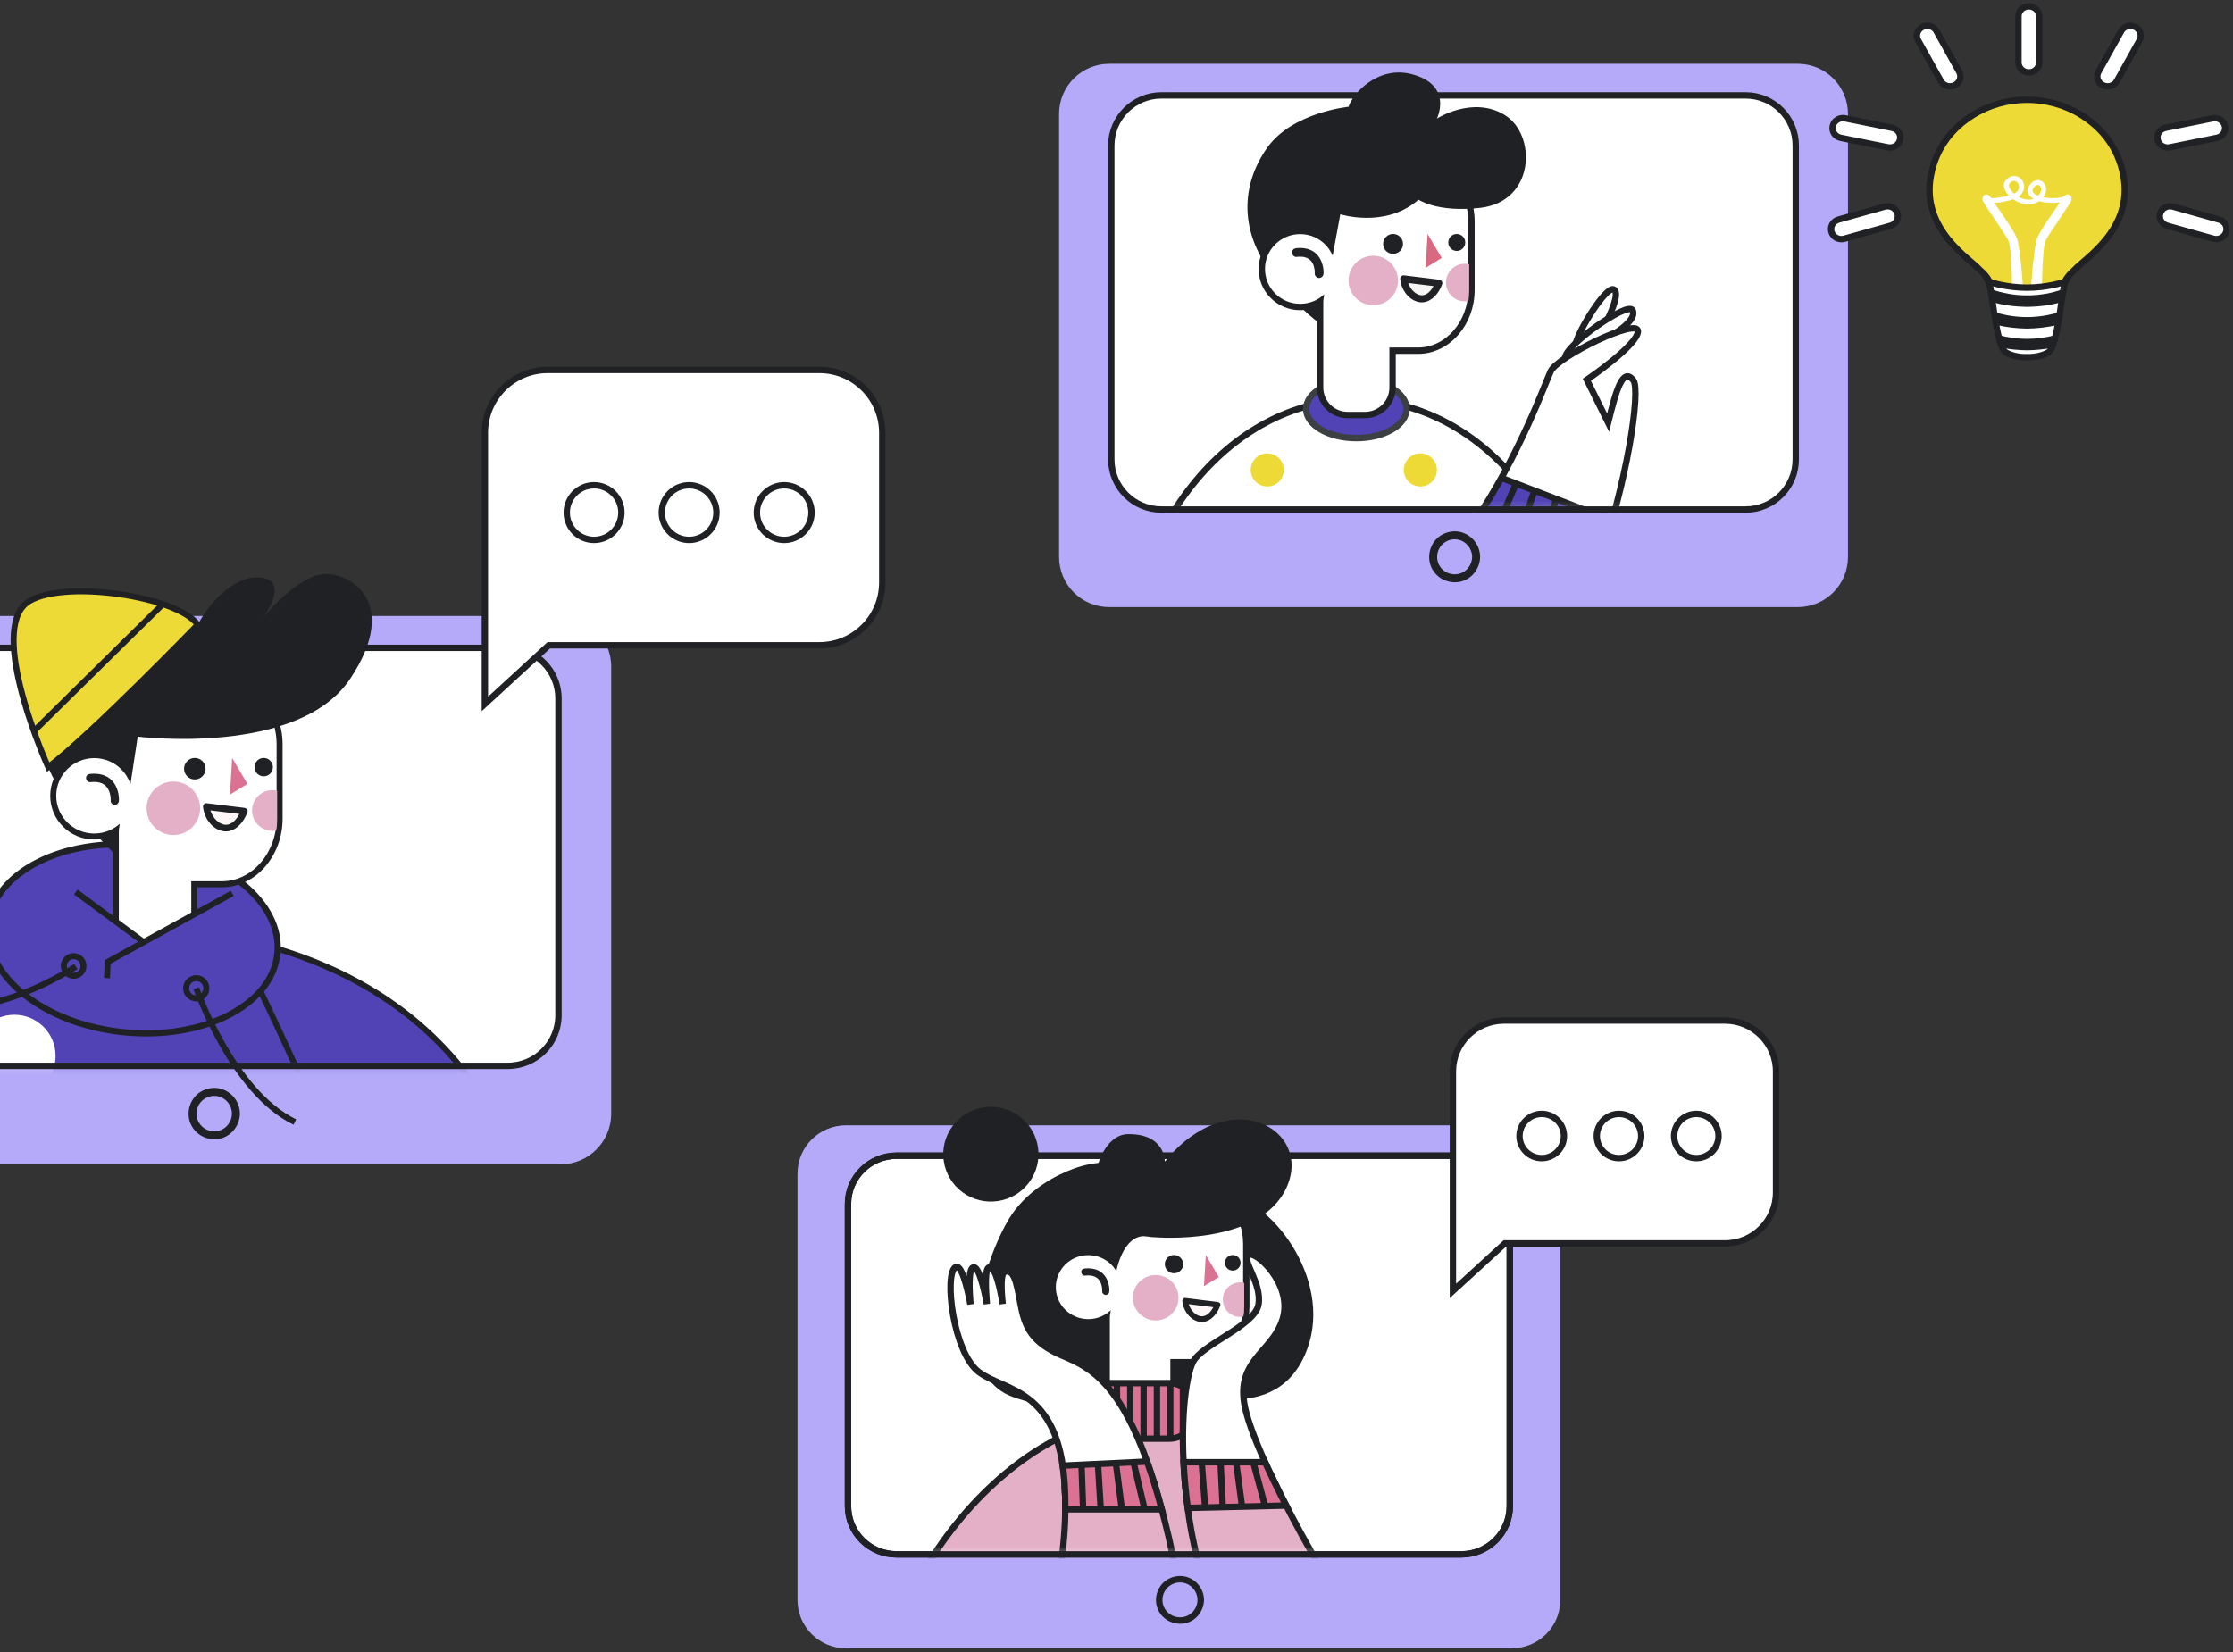 <svg width="350" height="259" viewBox="0 0 350 259" fill="none" xmlns="http://www.w3.org/2000/svg">
<rect x="0" y="0" width="350" height="259" fill="#333333" stroke="none"/>
<path d="M236.959 258.418H132.601C128.403 258.418 125 255.031 125 250.852V183.991C125 179.812 128.403 176.425 132.601 176.425H236.96C241.157 176.425 244.56 179.812 244.56 183.991V250.852C244.56 255.031 241.157 258.418 236.959 258.418Z" fill="#B4AAF9"/>
<path d="M187.701 250.832C187.686 251.965 186.986 253.016 185.902 253.404C184.797 253.801 183.546 253.46 182.804 252.551C182.085 251.669 182.007 250.395 182.589 249.426C183.168 248.461 184.326 247.928 185.44 248.134C186.747 248.377 187.683 249.517 187.701 250.832C187.71 251.483 188.726 251.485 188.718 250.832C188.696 249.264 187.728 247.873 186.254 247.314C184.792 246.761 183.048 247.227 182.059 248.431C181.059 249.647 180.895 251.39 181.711 252.749C182.525 254.106 184.114 254.791 185.666 254.513C187.434 254.197 188.693 252.591 188.718 250.832C188.726 250.181 187.71 250.181 187.701 250.832Z" fill="#202124"/>
<path d="M229.045 243.695H140.514C136.317 243.695 132.914 240.307 132.914 236.129V188.761C132.914 184.582 136.317 181.194 140.514 181.194H229.045C233.243 181.194 236.646 184.582 236.646 188.761V236.129C236.646 240.307 233.243 243.695 229.045 243.695Z" fill="white" stroke="#202124" stroke-miterlimit="10"/>
<path d="M182.572 216.924C182.572 216.924 198.165 224.359 204.011 213.476C209.856 202.592 200.535 189.23 192.964 187.291C185.392 185.352 179.427 206.687 182.572 216.924Z" fill="#202124"/>
<path d="M175.845 217.786C175.845 217.786 169.047 222.851 158.655 218.971C148.264 215.092 154.65 196.127 158.655 190.309C162.66 184.49 171.651 180.934 175.653 182.766C179.654 184.598 182.955 205.898 175.845 217.786Z" fill="#202124"/>
<path d="M161.31 185.37C163.759 182.07 163.057 177.419 159.743 174.982C156.428 172.544 151.756 173.243 149.308 176.542C146.859 179.842 147.561 184.493 150.875 186.93C154.19 189.368 158.862 188.669 161.31 185.37Z" fill="#202124"/>
<path d="M199.068 202.126C199.068 202.126 196.562 196.427 194.448 196.78C192.336 197.135 192.929 200.833 193.221 202.844C193.512 204.856 194.492 207.405 192.27 209.758C190.048 212.112 201.016 208.592 199.068 202.126Z" fill="white" stroke="#202124" stroke-miterlimit="10"/>
<path d="M187.63 186.229H181.247C177.003 186.229 173.531 190.164 173.531 194.973V204.823C173.531 205.101 173.545 205.374 173.568 205.645C173.499 205.936 173.459 206.237 173.459 206.548V212.544V212.878V218.874C173.459 221.05 175.247 222.83 177.433 222.83H179.965C182.151 222.83 183.939 221.05 183.939 218.874V213.568H187.63C191.874 213.568 195.346 209.633 195.346 204.823V194.973C195.345 190.164 191.873 186.229 187.63 186.229Z" fill="white" stroke="#202124" stroke-miterlimit="10"/>
<path d="M177.571 203.46C177.571 205.426 179.172 207.02 181.147 207.02C183.122 207.02 184.723 205.426 184.723 203.46C184.723 201.493 183.122 199.899 181.147 199.899C179.172 199.899 177.571 201.493 177.571 203.46Z" fill="#E4B0C8"/>
<path d="M194.386 201.047C194.604 201.047 194.815 201.075 195.017 201.123V204.816C195.017 205.368 194.997 205.901 194.884 206.421C194.734 206.446 194.542 206.467 194.386 206.467C192.882 206.467 191.663 205.254 191.663 203.757C191.664 202.26 192.883 201.047 194.386 201.047Z" fill="#E4B0C8"/>
<path d="M182.572 198.192C182.572 198.983 183.216 199.625 184.011 199.625C184.805 199.625 185.449 198.983 185.449 198.192C185.449 197.401 184.805 196.76 184.011 196.76C183.216 196.76 182.572 197.401 182.572 198.192Z" fill="#202124"/>
<path d="M191.992 197.982C191.992 198.657 192.541 199.204 193.22 199.204C193.898 199.204 194.447 198.657 194.447 197.982C194.447 197.307 193.898 196.76 193.22 196.76C192.542 196.76 191.992 197.307 191.992 197.982Z" fill="#202124"/>
<path d="M190.833 204.566C190.833 204.566 190.11 206.663 188.581 206.807C187.053 206.952 185.855 205.265 185.772 203.949L190.833 204.566Z" fill="#FFF7F7"/>
<path d="M190.395 204.446C190.376 204.499 190.355 204.55 190.334 204.602C190.388 204.468 190.31 204.656 190.289 204.699C190.251 204.781 190.211 204.863 190.167 204.943C189.962 205.329 189.743 205.648 189.424 205.937C189.091 206.239 188.656 206.424 188.184 206.353C187.67 206.276 187.236 205.944 186.911 205.557C186.539 205.114 186.268 204.524 186.225 203.95C186.074 204.1 185.923 204.251 185.771 204.401C187.249 204.581 188.726 204.762 190.203 204.941C190.413 204.966 190.623 204.992 190.833 205.018C191.077 205.048 191.286 204.789 191.286 204.567C191.286 204.298 191.077 204.145 190.833 204.115C189.355 203.934 187.878 203.755 186.401 203.574C186.191 203.548 185.981 203.523 185.771 203.497C185.54 203.469 185.301 203.727 185.318 203.949C185.42 205.311 186.337 206.739 187.686 207.16C189.009 207.573 190.147 206.733 190.806 205.654C190.991 205.35 191.154 205.021 191.27 204.686C191.462 204.136 190.585 203.899 190.395 204.446Z" fill="#202124"/>
<path d="M189.002 196.76L188.708 201.637L191.047 200.218L189.002 196.76Z" fill="#DB7294"/>
<path d="M171.675 184.923C171.677 184.92 171.679 184.919 171.681 184.916C171.932 181.252 174.034 177.859 176.732 177.81C182.686 177.702 182.572 182.12 182.572 182.12C192.741 169.62 205.851 177.056 201.629 186.229C197.407 195.403 181.092 193.974 181.092 193.974C180.256 193.994 179.477 193.706 178.773 193.847C176.838 194.235 175.49 196.605 174.906 199.625C173.459 207.119 167.81 190.744 171.675 184.923Z" fill="#202124"/>
<path d="M170.571 196.12C171.524 196.12 172.422 196.354 173.214 196.762V198.318C172.476 197.771 171.563 197.444 170.571 197.444C168.136 197.444 166.154 199.398 166.154 201.799C166.154 204.202 168.136 206.156 170.571 206.156C171.563 206.156 172.477 205.828 173.214 205.282V206.838C172.422 207.246 171.524 207.48 170.571 207.48C167.402 207.48 164.825 204.932 164.825 201.8C164.826 198.668 167.403 196.12 170.571 196.12Z" fill="#202124"/>
<path d="M165.49 201.798C165.49 204.569 167.765 206.816 170.572 206.816C173.378 206.816 175.653 204.57 175.653 201.798C175.653 199.027 173.378 196.78 170.572 196.78C167.765 196.781 165.49 199.027 165.49 201.798Z" fill="white"/>
<path d="M173.88 202.461C173.908 202.027 173.836 201.566 173.718 201.151C173.478 200.31 172.937 199.543 172.123 199.171C171.467 198.87 170.742 198.801 170.028 198.875C169.738 198.905 169.454 199.11 169.469 199.432C169.481 199.708 169.717 200.021 170.028 199.989C170.332 199.957 170.637 199.948 170.941 199.979C170.954 199.98 171.028 199.996 171.034 199.989C171.012 200.012 170.906 199.97 171.03 199.991C171.088 200 171.146 200.012 171.202 200.025C171.32 200.053 171.434 200.09 171.548 200.13C171.691 200.18 171.45 200.078 171.585 200.145C171.629 200.167 171.673 200.188 171.717 200.212C171.759 200.236 171.801 200.26 171.842 200.285C171.862 200.298 171.962 200.384 171.981 200.38C171.949 200.386 171.87 200.29 171.943 200.352C171.96 200.366 171.978 200.38 171.995 200.395C172.029 200.425 172.062 200.454 172.094 200.485C172.158 200.548 172.214 200.646 172.286 200.697C172.192 200.63 172.219 200.606 172.26 200.664C172.269 200.678 172.279 200.692 172.289 200.705C172.312 200.739 172.336 200.774 172.358 200.809C172.406 200.884 172.449 200.963 172.489 201.043C172.508 201.082 172.524 201.123 172.544 201.162C172.576 201.223 172.486 201.017 172.52 201.104C172.527 201.122 172.534 201.14 172.542 201.159C172.573 201.24 172.601 201.322 172.626 201.406C172.668 201.546 172.701 201.688 172.726 201.831C172.731 201.863 172.735 201.894 172.741 201.925C172.76 202.048 172.723 201.765 172.735 201.885C172.742 201.945 172.748 202.004 172.753 202.064C172.763 202.196 172.77 202.33 172.761 202.462C172.743 202.753 173.032 203.032 173.321 203.019C173.639 203.004 173.86 202.774 173.88 202.461Z" fill="#202124"/>
<mask id="mask0_2766_1472" style="mask-type:luminance" maskUnits="userSpaceOnUse" x="132" y="181" width="105" height="63">
<path d="M229.045 243.695H140.514C136.317 243.695 132.914 240.307 132.914 236.129V188.761C132.914 184.582 136.317 181.194 140.514 181.194H229.045C233.243 181.194 236.646 184.582 236.646 188.761V236.129C236.646 240.307 233.243 243.695 229.045 243.695Z" fill="white"/>
</mask>
<g mask="url(#mask0_2766_1472)">
<path d="M136.815 269.613C140.731 239.112 167.409 216.739 185.412 223.228C199.736 228.392 206.019 256.982 208.124 269.613H136.815Z" fill="#E4B0C8" stroke="#202124" stroke-miterlimit="10"/>
<path d="M173.379 225.551H183.303C185.437 225.551 187.168 223.829 187.168 221.704V220.688C187.168 218.564 185.437 216.842 183.303 216.842H173.379C171.245 216.842 169.515 218.564 169.515 220.688V221.704C169.515 223.829 171.245 225.551 173.379 225.551Z" fill="#DB7294" stroke="#202124" stroke-miterlimit="10"/>
<path d="M185.412 217.282V225.113" stroke="#202124" stroke-miterlimit="10"/>
<path d="M183.428 216.843V225.551" stroke="#202124" stroke-miterlimit="10"/>
<path d="M181.339 216.843V225.551" stroke="#202124" stroke-miterlimit="10"/>
<path d="M179.25 216.843V225.551" stroke="#202124" stroke-miterlimit="10"/>
<path d="M177.161 216.843V225.551" stroke="#202124" stroke-miterlimit="10"/>
<path d="M175.072 216.843V225.551" stroke="#202124" stroke-miterlimit="10"/>
<path d="M172.983 216.843V225.551" stroke="#202124" stroke-miterlimit="10"/>
<path d="M170.894 217.529V224.868" stroke="#202124" stroke-miterlimit="10"/>
<path d="M149.75 198.673C150.682 198.053 151.633 201.923 152.108 204.488C151.936 202.37 151.752 198.941 152.553 198.694C153.405 198.432 154.267 202.155 154.679 204.439C154.507 202.322 154.301 198.758 155.058 198.695C156.029 198.615 156.751 201.894 157.165 204.44C156.923 202.215 156.793 199.505 157.564 199.352C158.883 199.09 159.278 200.665 159.938 204.341C160.597 208.017 161.652 210.511 166.663 212.611C171.048 214.449 176.241 217.091 181.092 233.113L166.93 233.781C166.913 233.374 166.894 232.969 166.867 232.566C165.883 217.6 157.432 218.125 153.426 215.106C149.419 212.085 147.937 199.876 149.75 198.673Z" fill="white" stroke="#202124" stroke-miterlimit="10"/>
<path d="M156.968 269.613C163.313 261.454 167.567 246.656 166.911 233.405L180.913 232.539C181.667 234.974 182.414 237.716 183.148 240.835C186.275 254.124 184.24 263.805 181.968 269.613H156.968Z" fill="#E4B0C8" stroke="#202124" stroke-miterlimit="10"/>
<path d="M182.093 236.635H166.977C166.989 235.266 166.954 233.907 166.867 232.565C166.801 231.568 166.7 230.644 166.572 229.779L179.785 229.145C180.562 231.32 181.333 233.794 182.093 236.635Z" fill="#DB7294" stroke="#202124" stroke-miterlimit="10"/>
<path d="M177.669 229.246L179.406 236.635" stroke="#202124" stroke-miterlimit="10"/>
<path d="M174.906 229.379L175.845 236.635" stroke="#202124" stroke-miterlimit="10"/>
<path d="M172.086 229.379L172.531 236.635" stroke="#202124" stroke-miterlimit="10"/>
<path d="M169.515 229.638L169.763 236.438" stroke="#202124" stroke-miterlimit="10"/>
<path d="M197.253 204.53C197.827 201.192 194.579 197.607 195.662 196.76C196.744 195.912 202.74 201.341 201.042 206.816C199.342 212.291 193.162 213.261 195.332 221.45C196.103 224.358 197.78 228.324 199.872 232.614L185.778 232.975C184.858 223.143 185.833 215.933 186.966 213.569C188.3 210.782 196.678 207.867 197.253 204.53Z" fill="white" stroke="#202124" stroke-miterlimit="10"/>
<path d="M195.419 269.613C192.721 261.973 187.846 247.446 186.46 238.476C186.133 236.361 185.895 234.336 185.727 232.413L199.181 231.18C203.025 239.296 208.623 248.931 212.478 254.854C215.43 259.39 216.984 264.915 217.138 269.613H195.419Z" fill="#E4B0C8" stroke="#202124" stroke-miterlimit="10"/>
<path d="M186.166 236.412C185.83 233.87 185.62 231.471 185.509 229.245H198.286C199.26 231.401 200.385 233.701 201.594 236.042L186.166 236.412Z" fill="#DB7294" stroke="#202124" stroke-miterlimit="10"/>
<path d="M196.473 229.378L198.367 236.412" stroke="#202124" stroke-miterlimit="10"/>
<path d="M193.767 229.378L194.681 236.208" stroke="#202124" stroke-miterlimit="10"/>
<path d="M191.306 229.245L191.656 236.28" stroke="#202124" stroke-miterlimit="10"/>
<path d="M188.354 229.245L188.894 236.347" stroke="#202124" stroke-miterlimit="10"/>
</g>
<path d="M229.045 243.695H140.514C136.317 243.695 132.914 240.307 132.914 236.129V188.761C132.914 184.582 136.317 181.194 140.514 181.194H229.045C233.243 181.194 236.646 184.582 236.646 188.761V236.129C236.646 240.307 233.243 243.695 229.045 243.695Z" stroke="#202124" stroke-miterlimit="10"/>
<path d="M270.368 160H235.741C231.317 160 227.73 163.571 227.73 167.974V182.047V186.969V202.387L235.875 194.943H270.368C274.793 194.943 278.379 191.373 278.379 186.969V167.974C278.379 163.57 274.793 160 270.368 160Z" fill="white" stroke="#202124" stroke-miterlimit="10"/>
<path d="M245.131 178.105C245.131 180.02 243.571 181.572 241.648 181.572C239.725 181.572 238.165 180.019 238.165 178.105C238.165 176.19 239.725 174.638 241.648 174.638C243.572 174.637 245.131 176.189 245.131 178.105Z" fill="white" stroke="#202124" stroke-miterlimit="10"/>
<path d="M253.763 181.572C255.687 181.572 257.246 180.019 257.246 178.105C257.246 176.19 255.687 174.638 253.763 174.638C251.84 174.638 250.281 176.19 250.281 178.105C250.281 180.019 251.84 181.572 253.763 181.572Z" fill="white" stroke="#202124" stroke-miterlimit="10"/>
<path d="M269.363 178.105C269.363 180.02 267.803 181.572 265.88 181.572C263.957 181.572 262.397 180.019 262.397 178.105C262.397 176.19 263.957 174.638 265.88 174.638C267.803 174.638 269.363 176.189 269.363 178.105Z" fill="white" stroke="#202124" stroke-miterlimit="10"/>
<path d="M281.79 95.183H173.86C169.519 95.183 166 91.664 166 87.323V17.86C166 13.519 169.519 10 173.86 10H281.79C286.131 10 289.65 13.519 289.65 17.86V87.323C289.65 91.664 286.131 95.183 281.79 95.183Z" fill="#B4AAF9"/>
<path d="M230.746 87.302C230.73 88.432 230.037 89.489 228.958 89.878C227.849 90.278 226.592 89.939 225.85 89.017C225.138 88.133 225.063 86.86 225.643 85.89C226.219 84.926 227.37 84.391 228.479 84.595C229.791 84.836 230.728 85.979 230.746 87.302C230.757 88.106 232.007 88.108 231.996 87.302C231.973 85.626 230.942 84.147 229.374 83.552C227.831 82.966 225.984 83.463 224.938 84.738C223.875 86.034 223.695 87.893 224.563 89.345C225.43 90.795 227.117 91.52 228.766 91.223C230.637 90.886 231.97 89.171 231.995 87.303C232.007 86.498 230.757 86.498 230.746 87.302Z" fill="#202124"/>
<path d="M273.605 79.886H182.045C177.704 79.886 174.185 76.367 174.185 72.026V22.814C174.185 18.473 177.704 14.954 182.045 14.954H273.605C277.946 14.954 281.465 18.473 281.465 22.814V72.026C281.465 76.366 277.946 79.886 273.605 79.886Z" fill="white"/>
<mask id="mask1_2766_1472" style="mask-type:luminance" maskUnits="userSpaceOnUse" x="174" y="14" width="108" height="66">
<path d="M273.605 79.886H182.045C177.704 79.886 174.185 76.367 174.185 72.026V22.814C174.185 18.473 177.704 14.954 182.045 14.954H273.605C277.946 14.954 281.465 18.473 281.465 22.814V72.026C281.465 76.366 277.946 79.886 273.605 79.886Z" fill="white"/>
</mask>
<g mask="url(#mask1_2766_1472)">
<path d="M212.595 62.656C192.503 62.656 176.215 83.145 176.215 108.419H248.975C248.975 83.145 232.688 62.656 212.595 62.656Z" fill="white" stroke="#202124" stroke-miterlimit="10"/>
<path d="M201.228 73.677C201.228 75.111 200.065 76.274 198.631 76.274C197.197 76.274 196.034 75.111 196.034 73.677C196.034 72.243 197.197 71.08 198.631 71.08C200.065 71.08 201.228 72.242 201.228 73.677Z" fill="#EEDA36"/>
<path d="M225.221 73.677C225.221 75.111 224.058 76.274 222.624 76.274C221.19 76.274 220.027 75.111 220.027 73.677C220.027 72.243 221.19 71.08 222.624 71.08C224.058 71.08 225.221 72.242 225.221 73.677Z" fill="#EEDA36"/>
<path d="M235.273 82.623C236.508 82.623 237.51 81.622 237.51 80.386C237.51 79.151 236.508 78.149 235.273 78.149C234.037 78.149 233.036 79.151 233.036 80.386C233.036 81.622 234.037 82.623 235.273 82.623Z" fill="#EEDA36"/>
<path d="M251.787 84.66L252.512 82.22C252.512 82.22 252.587 81.568 251.651 81.208C250.715 80.848 236.397 75.338 236.397 75.338C236.397 75.338 235.173 74.619 234.838 75.499C234.502 76.379 232.127 80.269 232.127 80.269C232.127 80.269 231.447 81.257 232.276 81.714C233.105 82.171 246.074 87.058 246.074 87.058L249.387 88.431C249.387 88.431 250.432 88.806 250.603 88.305C250.773 87.804 251.787 84.66 251.787 84.66Z" fill="#5142B5"/>
<path d="M255.783 67.525C255.783 67.525 257.071 60.867 256.009 59.618C254.947 58.37 253.941 59.709 253.414 61.392C252.888 63.077 252.058 66.258 252.058 66.258L248.722 59.544C248.722 59.544 256.147 54.133 256.423 53.145C256.699 52.157 256.767 51.495 256.252 51.489C255.737 51.483 254.154 51.907 254.154 51.907C254.154 51.907 256.66 49.489 255.882 48.63C255.104 47.77 252.389 49.743 252.389 49.743C252.389 49.743 253.364 46.072 252.915 45.367C252.466 44.661 249.429 48.84 248.59 50.398C247.75 51.956 246.246 54.538 246.246 54.538C246.246 54.538 245.246 55.319 245.289 55.736C245.332 56.156 244.065 57.084 243.87 57.258C243.676 57.432 242.163 60.594 240.73 63.819C239.297 67.044 237.181 71.425 237.181 71.425L236.143 73.418C236.143 73.418 235.035 75.04 237.34 75.7C239.645 76.359 248.762 80.096 248.762 80.096L251.652 81.207C251.652 81.207 252.52 82.422 253.227 79.627C253.932 76.832 255.783 67.525 255.783 67.525Z" fill="white"/>
<path d="M250.076 89.81C255.094 75.796 257.197 61.134 256.008 59.619C254.356 57.513 253.333 61.107 252.057 66.258L248.721 59.544C248.721 59.544 256.728 54.095 256.728 51.924C256.728 49.753 244.169 55.895 243.069 58.179C242.361 59.65 238.102 71.652 230.915 82.084" stroke="#202124" stroke-miterlimit="10"/>
<path d="M253.348 52.103C253.348 52.103 256.654 50.053 255.881 48.629C255.108 47.206 245.083 54.285 245.331 56.154" stroke="#202124" stroke-miterlimit="10"/>
<path d="M252.036 49.956C252.036 49.956 254.093 45.871 252.914 45.367C251.735 44.862 247.521 51.658 247.03 53.737" stroke="#202124" stroke-miterlimit="10"/>
<path d="M252.686 81.607L235.323 74.925" stroke="#202124" stroke-miterlimit="10"/>
<path d="M247.11 79.461L244.424 86.374" stroke="#202124" stroke-miterlimit="10"/>
<path d="M243.99 78.132L241.375 84.954" stroke="#202124" stroke-miterlimit="10"/>
<path d="M240.538 76.857L238.162 83.666" stroke="#202124" stroke-miterlimit="10"/>
<path d="M237.631 75.797L234.789 82.345" stroke="#202124" stroke-miterlimit="10"/>
</g>
<path d="M198.275 42.166C198.275 45.184 200.741 47.63 203.784 47.63C206.827 47.63 209.292 45.184 209.292 42.166C209.292 39.148 206.826 36.702 203.784 36.702C200.742 36.702 198.275 39.149 198.275 42.166Z" stroke="#202124" stroke-width="2" stroke-miterlimit="10"/>
<path d="M220.466 64.106C220.466 66.639 216.942 68.692 212.596 68.692C208.249 68.692 204.726 66.639 204.726 64.106C204.726 61.574 208.25 59.52 212.596 59.52C216.942 59.52 220.466 61.574 220.466 64.106Z" fill="#5142B5" stroke="#3C4043" stroke-miterlimit="10"/>
<path d="M222.274 25.212H215.355C210.755 25.212 206.991 29.497 206.991 34.734V45.459C206.991 45.761 207.007 46.06 207.031 46.355C206.956 46.671 206.913 46.999 206.913 47.337V53.866V54.23V60.759C206.913 63.128 208.851 65.067 211.221 65.067H213.966C216.335 65.067 218.274 63.129 218.274 60.759V54.981H222.275C226.875 54.981 230.639 50.696 230.639 45.459V34.734C230.637 29.498 226.873 25.212 222.274 25.212Z" fill="white" stroke="#202124" stroke-miterlimit="10"/>
<path d="M216.791 38.239C216.791 39.1 217.489 39.799 218.351 39.799C219.212 39.799 219.911 39.101 219.911 38.239C219.911 37.378 219.213 36.679 218.351 36.679C217.489 36.679 216.791 37.378 216.791 38.239Z" fill="#202124"/>
<path d="M227.002 38.011C227.002 38.746 227.598 39.342 228.333 39.342C229.068 39.342 229.664 38.746 229.664 38.011C229.664 37.276 229.068 36.68 228.333 36.68C227.598 36.679 227.002 37.275 227.002 38.011Z" fill="#202124"/>
<path d="M225.513 44.392C225.513 44.392 224.729 46.676 223.072 46.833C221.415 46.99 220.116 45.154 220.027 43.721L225.513 44.392Z" fill="#F7F6F6"/>
<path d="M224.975 44.244C224.955 44.301 224.931 44.357 224.909 44.414C224.975 44.241 224.894 44.446 224.867 44.504C224.825 44.593 224.781 44.682 224.735 44.769C224.499 45.213 224.293 45.516 223.94 45.838C223.598 46.15 223.157 46.349 222.643 46.271C222.136 46.194 221.657 45.839 221.31 45.423C221.112 45.185 220.941 44.896 220.819 44.619C220.693 44.331 220.605 43.976 220.586 43.72C220.4 43.906 220.214 44.092 220.028 44.278C221.629 44.474 223.231 44.67 224.832 44.866C225.059 44.894 225.287 44.922 225.514 44.95C225.814 44.987 226.072 44.667 226.072 44.392C226.072 44.06 225.814 43.871 225.514 43.834C223.913 43.638 222.311 43.442 220.71 43.246C220.483 43.218 220.255 43.19 220.028 43.162C219.743 43.127 219.449 43.446 219.47 43.72C219.583 45.233 220.593 46.813 222.086 47.281C223.548 47.739 224.813 46.81 225.542 45.61C225.746 45.275 225.924 44.911 226.052 44.54C226.151 44.255 225.939 43.929 225.662 43.853C225.354 43.769 225.074 43.957 224.975 44.244Z" fill="#202124"/>
<path d="M215.247 47.851C217.388 47.851 219.124 46.115 219.124 43.974C219.124 41.833 217.388 40.097 215.247 40.097C213.106 40.097 211.37 41.833 211.37 43.974C211.37 46.115 213.106 47.851 215.247 47.851Z" fill="#E4B0C8"/>
<path d="M229.597 41.347C229.833 41.347 230.061 41.378 230.281 41.43V45.451C230.281 46.052 230.259 46.633 230.137 47.199C229.975 47.226 229.767 47.249 229.597 47.249C227.968 47.249 226.646 45.928 226.646 44.298C226.647 42.668 227.968 41.347 229.597 41.347Z" fill="#E4B0C8"/>
<path d="M223.761 36.679L223.441 41.99L225.977 40.445L223.761 36.679Z" fill="#D96980"/>
<path d="M208.88 40.098L210.08 33.59C210.08 33.59 216.816 35.744 221.967 31.617C227.117 27.49 218.662 25.832 220.026 28.902C221.39 31.973 226.113 33.238 231.958 32.594C240.656 31.635 240.874 21.127 235.875 18.042C230.876 14.957 225.221 18.585 225.221 18.585C225.221 18.585 227.825 13.372 221.316 11.635C215.965 10.207 211.959 14.736 211.371 16.739C211.371 16.739 202.554 17.608 198.632 23.146C194.71 28.684 194.404 35.31 198.276 41.347C202.148 47.385 206.767 50.638 206.767 50.638C206.767 50.638 207.522 42.823 208.88 40.098Z" fill="#202124"/>
<path d="M198.275 42.166C198.275 45.184 200.741 47.63 203.784 47.63C206.827 47.63 209.292 45.184 209.292 42.166C209.292 39.148 206.826 36.702 203.784 36.702C200.742 36.702 198.275 39.149 198.275 42.166Z" fill="white"/>
<path d="M207.451 42.888C207.481 42.409 207.402 41.898 207.272 41.439C207.007 40.504 206.406 39.649 205.506 39.235C204.781 38.901 203.984 38.82 203.195 38.902C202.838 38.939 202.489 39.192 202.507 39.59C202.522 39.931 202.812 40.318 203.195 40.278C203.524 40.244 203.855 40.233 204.184 40.266C204.218 40.269 204.252 40.276 204.286 40.277C204.079 40.267 204.207 40.267 204.26 40.276C204.323 40.287 204.385 40.299 204.447 40.314C204.575 40.344 204.698 40.384 204.822 40.428C204.989 40.487 204.684 40.357 204.842 40.437C204.89 40.461 204.938 40.484 204.986 40.51C205.083 40.563 205.173 40.647 205.271 40.693C205.133 40.629 205.158 40.602 205.214 40.649C205.233 40.665 205.252 40.68 205.27 40.696C205.306 40.728 205.342 40.76 205.376 40.794C205.45 40.866 205.51 40.953 205.583 41.024C205.418 40.865 205.533 40.958 205.574 41.017C205.6 41.054 205.625 41.092 205.649 41.13C205.701 41.212 205.748 41.298 205.791 41.385C205.812 41.428 205.83 41.472 205.851 41.514C205.888 41.587 205.778 41.33 205.817 41.432C205.824 41.452 205.833 41.471 205.84 41.491C205.874 41.579 205.904 41.669 205.931 41.759C205.976 41.911 206.012 42.066 206.039 42.223C206.045 42.257 206.05 42.291 206.055 42.325C206.078 42.466 206.032 42.121 206.046 42.259C206.053 42.324 206.06 42.389 206.065 42.454C206.076 42.598 206.083 42.744 206.074 42.888C206.051 43.248 206.407 43.592 206.762 43.576C207.155 43.558 207.426 43.273 207.451 42.888Z" fill="#202124"/>
<path d="M273.605 79.886H182.045C177.704 79.886 174.185 76.367 174.185 72.026V22.814C174.185 18.473 177.704 14.954 182.045 14.954H273.605C277.946 14.954 281.465 18.473 281.465 22.814V72.026C281.465 76.366 277.946 79.886 273.605 79.886Z" stroke="#202124" stroke-miterlimit="10"/>
<path d="M332.825 27.545C331.97 22.949 329.269 19.938 326.247 18.043C321.13 14.835 314.337 14.835 309.221 18.043C306.199 19.938 303.498 22.949 302.643 27.545C301.063 36.031 308.842 40.596 310.3 42.306C310.3 42.306 311.287 43.091 311.758 44.017C311.875 44.248 312.002 44.979 312.149 45.959H317.735H323.32C323.467 44.979 323.592 44.249 323.71 44.017C324.181 43.091 325.168 42.306 325.168 42.306C326.626 40.596 334.405 36.032 332.825 27.545Z" fill="#EEDA36" stroke="#202124" stroke-miterlimit="10"/>
<path d="M315.393 46.867C315.393 46.867 315.396 38.821 314.781 37.672C314.165 36.524 311.346 32.503 310.867 31.656C310.388 30.809 311.37 29.823 312.121 31.077C312.763 32.149 315.506 35.819 316.118 37.32C316.73 38.821 317.254 47.27 317.254 47.27L315.393 46.867Z" fill="white"/>
<path d="M320.034 46.867C320.034 46.867 320.032 38.821 320.646 37.672C321.261 36.524 324.08 32.503 324.56 31.656C325.039 30.809 324.057 29.823 323.305 31.077C322.662 32.149 319.92 35.819 319.308 37.32C318.697 38.821 318.173 47.27 318.173 47.27L320.034 46.867Z" fill="white"/>
<path d="M324.09 31.381C322.957 31.89 321.026 31.952 319.6 31.537C319.588 31.546 319.574 31.556 319.561 31.565C318.385 32.403 316.747 32.082 315.54 31.236C314.042 31.8 311.981 31.867 311.666 31.875L311.661 31.106C312.564 31.087 313.86 30.948 314.864 30.657C314.032 29.79 313.855 28.854 314.411 28.216C315.11 27.407 315.996 27.46 316.555 27.869C317.231 28.362 317.55 29.406 316.922 30.306C316.783 30.506 316.587 30.677 316.358 30.833C317.112 31.261 318 31.446 318.72 31.178C318.472 31.038 318.262 30.874 318.107 30.687C317.863 30.394 317.545 29.776 318.163 28.957C318.577 28.406 319.121 28.152 319.652 28.26C320.164 28.365 320.564 28.796 320.675 29.359C320.778 29.887 320.619 30.433 320.244 30.919C321.404 31.164 322.889 31.122 323.809 30.711L324.09 31.381ZM319.064 29.115C318.969 29.182 318.876 29.277 318.785 29.396C318.475 29.809 318.587 30.046 318.717 30.205C318.873 30.394 319.131 30.556 319.454 30.686C319.822 30.32 319.994 29.904 319.919 29.522C319.866 29.255 319.689 29.047 319.477 29.004C319.345 28.978 319.204 29.016 319.064 29.115ZM315.679 30.35C315.944 30.217 316.15 30.064 316.271 29.891C316.636 29.367 316.458 28.766 316.073 28.487C315.739 28.245 315.356 28.325 315.022 28.707C314.69 29.09 315.061 29.73 315.478 30.159C315.541 30.224 315.608 30.288 315.679 30.35Z" fill="white"/>
<path d="M317.714 45.096C314.68 45.096 312.086 44.333 311.646 44.098C311.68 44.156 311.717 44.212 311.747 44.271C312.155 45.073 312.664 51.747 313.755 54.324C313.948 54.779 314.159 55.106 314.391 55.251C315.017 55.641 316.326 56.057 317.713 55.994C319.101 56.057 320.409 55.641 321.036 55.251C321.268 55.106 321.479 54.78 321.672 54.324C322.763 51.747 323.272 45.073 323.68 44.271C323.71 44.212 323.747 44.156 323.781 44.098C323.342 44.333 320.748 45.096 317.714 45.096Z" fill="white" stroke="#202124" stroke-miterlimit="10"/>
<path d="M317.715 48.111C319.47 48.083 321.383 47.881 323.121 47.356C323.235 46.564 323.338 45.849 323.433 45.304C319.753 46.646 315.676 46.646 311.996 45.304C312.091 45.85 312.194 46.564 312.309 47.356C314.045 47.881 315.958 48.083 317.715 48.111Z" fill="#202124"/>
<path d="M317.714 51.516C319.282 51.491 320.973 51.322 322.557 50.915C322.679 50.248 322.791 49.561 322.894 48.889C319.537 49.984 315.892 49.984 312.535 48.889C312.638 49.561 312.749 50.248 312.872 50.915C314.454 51.322 316.146 51.491 317.714 51.516Z" fill="#202124"/>
<path d="M313.2 52.51C313.367 53.214 313.551 53.841 313.755 54.324C313.788 54.402 313.823 54.471 313.857 54.541C315.144 54.785 316.469 54.9 317.714 54.919C318.959 54.9 320.284 54.785 321.571 54.541C321.606 54.471 321.64 54.401 321.673 54.324C321.878 53.841 322.062 53.214 322.228 52.51C319.283 53.334 316.144 53.334 313.2 52.51Z" fill="#202124"/>
<path d="M318.016 11.35H317.984C317.094 11.35 316.374 10.658 316.374 9.803V2.548C316.374 1.693 317.094 1 317.984 1H318.016C318.906 1 319.626 1.693 319.626 2.548V9.803C319.626 10.658 318.906 11.35 318.016 11.35Z" fill="white" stroke="#202124" stroke-miterlimit="10"/>
<path d="M329.604 13.357L329.575 13.342C328.792 12.938 328.497 12 328.917 11.248L332.486 4.853C332.907 4.1 333.883 3.817 334.667 4.221L334.696 4.237C335.48 4.641 335.775 5.578 335.354 6.331L331.785 12.725C331.364 13.477 330.387 13.761 329.604 13.357Z" fill="white" stroke="#202124" stroke-miterlimit="10"/>
<path d="M306.397 13.357L306.426 13.342C307.21 12.938 307.505 12 307.084 11.248L303.515 4.853C303.094 4.1 302.118 3.817 301.335 4.221L301.306 4.237C300.522 4.641 300.228 5.578 300.648 6.331L304.217 12.725C304.637 13.477 305.613 13.761 306.397 13.357Z" fill="white" stroke="#202124" stroke-miterlimit="10"/>
<path d="M297.817 21.872L297.81 21.902C297.626 22.739 296.773 23.274 295.902 23.098L288.511 21.605C287.64 21.429 287.082 20.609 287.265 19.773L287.272 19.742C287.455 18.906 288.309 18.37 289.18 18.546L296.572 20.039C297.442 20.215 298 21.035 297.817 21.872Z" fill="white" stroke="#202124" stroke-miterlimit="10"/>
<path d="M297.414 33.469L297.405 33.44C297.155 32.62 296.261 32.15 295.406 32.39L288.158 34.43C287.304 34.67 286.816 35.53 287.065 36.349L287.074 36.379C287.324 37.199 288.219 37.669 289.072 37.429L296.321 35.389C297.174 35.149 297.664 34.289 297.414 33.469Z" fill="white" stroke="#202124" stroke-miterlimit="10"/>
<path d="M338.183 21.872L338.189 21.902C338.373 22.739 339.226 23.274 340.097 23.098L347.488 21.605C348.359 21.429 348.916 20.609 348.734 19.773L348.727 19.742C348.544 18.906 347.689 18.37 346.819 18.546L339.427 20.039C338.558 20.215 338.001 21.035 338.183 21.872Z" fill="white" stroke="#202124" stroke-miterlimit="10"/>
<path d="M338.587 33.469L338.596 33.44C338.846 32.62 339.74 32.15 340.594 32.39L347.842 34.43C348.696 34.67 349.185 35.53 348.935 36.349L348.926 36.379C348.676 37.199 347.781 37.669 346.927 37.429L339.679 35.389C338.826 35.149 338.336 34.289 338.587 33.469Z" fill="white" stroke="#202124" stroke-miterlimit="10"/>
<path d="M87.865 182.545H-21.067C-25.448 182.545 -29 178.993 -29 174.612V104.504C-29 100.123 -25.448 96.571 -21.067 96.571H87.864C92.246 96.571 95.797 100.123 95.797 104.504V174.612C95.798 178.993 92.246 182.545 87.865 182.545Z" fill="#B4AAF9"/>
<path d="M36.353 174.591C36.337 175.734 35.636 176.803 34.544 177.197C33.423 177.602 32.152 177.258 31.402 176.327C30.682 175.432 30.605 174.146 31.192 173.164C31.774 172.189 32.939 171.648 34.061 171.854C35.387 172.097 36.335 173.253 36.353 174.591C36.364 175.395 37.614 175.397 37.603 174.591C37.58 172.902 36.541 171.411 34.961 170.811C33.405 170.22 31.544 170.721 30.49 172.006C29.419 173.312 29.238 175.186 30.112 176.649C30.985 178.111 32.685 178.841 34.347 178.542C36.233 178.203 37.576 176.474 37.602 174.591C37.614 173.787 36.364 173.786 36.353 174.591Z" fill="#202124"/>
<path d="M79.604 167.106H-12.806C-17.187 167.106 -20.739 163.554 -20.739 159.173V109.505C-20.739 105.124 -17.187 101.572 -12.806 101.572H79.604C83.985 101.572 87.537 105.124 87.537 109.505V159.173C87.537 163.554 83.985 167.106 79.604 167.106Z" fill="white"/>
<mask id="mask2_2766_1472" style="mask-type:luminance" maskUnits="userSpaceOnUse" x="-21" y="101" width="109" height="67">
<path d="M79.604 167.106H-12.806C-17.187 167.106 -20.739 163.554 -20.739 159.173V109.505C-20.739 105.124 -17.187 101.572 -12.806 101.572H79.604C83.985 101.572 87.537 105.124 87.537 109.505V159.173C87.537 163.554 83.985 167.106 79.604 167.106Z" fill="white"/>
</mask>
<g mask="url(#mask2_2766_1472)">
<path d="M-31.494 165.548C-31.494 165.548 -15.144 149.934 2.257 146.711C19.658 143.487 54.506 143.807 73.368 168.744C92.23 193.681 45.874 215.74 44.595 215.9C43.316 216.06 -31.973 203.456 -34.851 201.286C-37.729 199.115 -48.598 186.17 -31.494 165.548Z" fill="#5142B5" stroke="#202124" stroke-width="0.909" stroke-miterlimit="10"/>
<path d="M39.509 152.692C39.509 152.692 67.703 209.331 61.392 220.15C55.081 230.969 8.37 241.289 -14.943 229.466C-42.203 215.642 -6.339 158.246 2.132 145.02L39.509 152.692Z" fill="#5142B5" stroke="#202124" stroke-width="0.909" stroke-miterlimit="10"/>
<path d="M-4.198 165.548C-4.198 169.113 -1.308 172.003 2.257 172.003C5.822 172.003 8.712 169.113 8.712 165.548C8.712 161.983 5.822 159.093 2.257 159.093C-1.308 159.093 -4.198 161.983 -4.198 165.548Z" fill="white"/>
</g>
<path d="M79.604 167.106H-12.806C-17.187 167.106 -20.739 163.554 -20.739 159.173V109.505C-20.739 105.124 -17.187 101.572 -12.806 101.572H79.604C83.985 101.572 87.537 105.124 87.537 109.505V159.173C87.537 163.554 83.985 167.106 79.604 167.106Z" stroke="#202124" stroke-miterlimit="10"/>
<path d="M43.477 149.504C44.307 141.418 34.842 133.823 22.337 132.541C9.833 131.258 -0.977 136.775 -1.806 144.861C-2.635 152.948 6.83 160.543 19.334 161.825C31.839 163.108 42.648 157.591 43.477 149.504Z" fill="#5142B5" stroke="#202124" stroke-width="0.972" stroke-miterlimit="10"/>
<path d="M8.812 124.767C8.812 128.032 11.479 130.679 14.771 130.679C18.062 130.679 20.732 128.032 20.732 124.767C20.732 121.502 18.064 118.856 14.771 118.856C11.479 118.856 8.812 121.502 8.812 124.767Z" stroke="#202124" stroke-width="1.88" stroke-miterlimit="10"/>
<path d="M34.776 106.425H27.29C22.313 106.425 18.241 111.061 18.241 116.728V128.332C18.241 128.659 18.258 128.982 18.284 129.301C18.203 129.643 18.156 129.998 18.156 130.364V137.428V137.821V144.885C18.156 147.448 20.253 149.546 22.817 149.546H25.787C28.35 149.546 30.447 147.449 30.447 144.885V138.634H34.776C39.753 138.634 43.825 133.998 43.825 128.331V116.728C43.825 111.061 39.753 106.425 34.776 106.425Z" fill="white" stroke="#202124" stroke-width="0.94" stroke-miterlimit="10"/>
<path d="M28.846 120.518C28.846 121.45 29.601 122.205 30.533 122.205C31.465 122.205 32.221 121.45 32.221 120.518C32.221 119.586 31.466 118.83 30.533 118.83C29.601 118.831 28.846 119.586 28.846 120.518Z" fill="#202124"/>
<path d="M39.893 120.271C39.893 121.067 40.538 121.712 41.333 121.712C42.128 121.712 42.773 121.067 42.773 120.271C42.773 119.475 42.128 118.831 41.333 118.831C40.538 118.831 39.893 119.475 39.893 120.271Z" fill="#202124"/>
<path d="M38.281 127.175C38.281 127.175 37.433 129.646 35.64 129.816C33.847 129.986 32.442 127.999 32.345 126.448L38.281 127.175Z" fill="#FFF7F7"/>
<path d="M37.775 127.036C37.753 127.098 37.728 127.159 37.704 127.22C37.766 127.065 37.674 127.286 37.65 127.336C37.605 127.433 37.557 127.528 37.507 127.623C37.267 128.075 37.007 128.456 36.635 128.796C36.242 129.154 35.728 129.371 35.175 129.288C34.57 129.197 34.059 128.805 33.676 128.347C33.239 127.824 32.921 127.132 32.87 126.449C32.695 126.624 32.52 126.799 32.345 126.974C34.078 127.186 35.81 127.398 37.543 127.611C37.789 127.641 38.035 127.671 38.281 127.701C38.563 127.735 38.806 127.435 38.806 127.176C38.806 126.864 38.564 126.686 38.281 126.651C36.548 126.439 34.816 126.227 33.083 126.014C32.837 125.984 32.591 125.954 32.345 125.924C32.077 125.891 31.801 126.191 31.82 126.449C31.94 128.05 33.013 129.73 34.592 130.225C36.139 130.71 37.471 129.722 38.242 128.454C38.459 128.097 38.649 127.711 38.786 127.315C39.008 126.675 37.995 126.4 37.775 127.036Z" fill="#202124"/>
<path d="M22.98 126.723C22.98 129.04 24.858 130.917 27.174 130.917C29.491 130.917 31.369 129.039 31.369 126.723C31.369 124.406 29.491 122.529 27.174 122.529C24.858 122.529 22.98 124.407 22.98 126.723Z" fill="#E4B0C8"/>
<path d="M42.7 123.881C42.955 123.881 43.203 123.914 43.441 123.971V128.321C43.441 128.971 43.417 129.6 43.285 130.212C43.11 130.242 42.884 130.266 42.701 130.266C40.938 130.266 39.509 128.837 39.509 127.074C39.508 125.31 40.937 123.881 42.7 123.881Z" fill="#E4B0C8"/>
<path d="M36.386 118.831L36.041 124.577L38.783 122.905L36.386 118.831Z" fill="#DB7294"/>
<path d="M20.203 124.577L21.585 115.488C21.585 115.488 46.732 118.64 54.885 106.425C63.037 94.209 54.471 89.373 50.325 90.064C46.18 90.755 41.333 96.696 41.333 96.696C41.333 96.696 45.191 91.445 41.333 90.616C37.475 89.787 33.213 93.794 30.991 97.939C30.991 97.939 14.415 96.393 8.811 106.424C3.207 116.454 7.749 123.57 17.998 133.933L18.683 128.137L20.203 124.577Z" fill="#202124"/>
<path d="M8.812 124.767C8.812 128.032 11.479 130.679 14.771 130.679C18.062 130.679 20.732 128.032 20.732 124.767C20.732 121.502 18.064 118.856 14.771 118.856C11.479 118.856 8.812 121.502 8.812 124.767Z" fill="white"/>
<path d="M18.641 125.548C18.674 125.038 18.589 124.495 18.451 124.006C18.17 123.017 17.537 122.117 16.585 121.679C15.817 121.326 14.97 121.245 14.134 121.332C13.799 121.367 13.47 121.604 13.487 121.979C13.501 122.3 13.774 122.663 14.134 122.626C14.491 122.589 14.848 122.578 15.204 122.613C15.221 122.615 15.306 122.614 15.314 122.626C15.294 122.595 15.172 122.604 15.312 122.628C15.38 122.64 15.447 122.653 15.514 122.669C15.652 122.701 15.786 122.745 15.92 122.792C16.086 122.851 15.809 122.733 15.965 122.811C16.017 122.837 16.07 122.862 16.122 122.89C16.159 122.91 16.41 123.098 16.43 123.088C16.41 123.098 16.299 122.98 16.389 123.056C16.409 123.073 16.43 123.09 16.45 123.107C16.488 123.141 16.527 123.177 16.564 123.213C16.637 123.284 16.706 123.407 16.79 123.462C16.689 123.396 16.71 123.354 16.76 123.426C16.771 123.442 16.783 123.458 16.794 123.474C16.822 123.514 16.849 123.555 16.875 123.596C16.931 123.685 16.982 123.777 17.029 123.871C17.052 123.917 17.071 123.966 17.094 124.011C17.131 124.081 17.027 123.843 17.067 123.946C17.075 123.967 17.084 123.988 17.092 124.01C17.129 124.105 17.162 124.202 17.191 124.3C17.24 124.465 17.278 124.633 17.308 124.802C17.314 124.839 17.32 124.876 17.326 124.913C17.349 125.056 17.305 124.728 17.32 124.867C17.327 124.937 17.335 125.007 17.341 125.078C17.354 125.233 17.361 125.392 17.351 125.548C17.329 125.886 17.664 126.21 17.998 126.195C18.364 126.178 18.618 125.91 18.641 125.548Z" fill="#202124"/>
<path d="M30.991 97.94C30.991 97.94 14.42 115.061 7.552 120.272C7.552 120.272 -1.383 100.498 3.689 94.979C7.756 90.554 27.596 93.153 30.991 97.94Z" fill="#EEDA36" stroke="#202124" stroke-width="0.94" stroke-miterlimit="10"/>
<path d="M25.515 94.719L5.312 114.631" stroke="#202124" stroke-width="0.94" stroke-miterlimit="10"/>
<path d="M35.601 140.501L38.301 150.526L17.847 157.004L16.791 152.817L9.236 148.327L12.364 139.865L21.311 146.821L21.901 147.308C21.901 147.308 22.227 147.862 23.884 146.95C25.542 146.039 35.601 140.501 35.601 140.501Z" fill="#5142B5"/>
<path d="M36.39 140.067L16.886 150.804L16.767 153.352" stroke="#202124" stroke-width="0.94" stroke-miterlimit="10"/>
<path d="M11.88 139.844L22.513 147.706" stroke="#202124" stroke-width="0.94" stroke-miterlimit="10"/>
<path d="M11.881 151.528C11.881 151.528 -1.919 160.677 -11.336 157.004" stroke="#202124" stroke-width="0.94" stroke-miterlimit="10"/>
<path d="M11.541 152.981C12.392 152.981 13.082 152.292 13.082 151.441C13.082 150.591 12.392 149.901 11.541 149.901C10.691 149.901 10.002 150.591 10.002 151.441C10.002 152.292 10.691 152.981 11.541 152.981Z" stroke="#202124" stroke-width="0.94" stroke-miterlimit="10"/>
<path d="M29.172 154.94C29.172 155.816 29.882 156.526 30.758 156.526C31.634 156.526 32.344 155.816 32.344 154.94C32.344 154.064 31.634 153.354 30.758 153.354C29.883 153.353 29.172 154.064 29.172 154.94Z" stroke="#202124" stroke-width="0.94" stroke-miterlimit="10"/>
<path d="M30.759 154.939C30.759 154.939 36.389 171.189 46.222 175.913" stroke="#202124" stroke-width="0.94" stroke-miterlimit="10"/>
<path d="M128.435 58H85.851C80.41 58 76 62.411 76 67.851V85.236V91.316V110.363L86.016 101.167H128.435C133.876 101.167 138.286 96.757 138.286 91.316V67.851C138.286 62.411 133.875 58 128.435 58Z" fill="white" stroke="#202124" stroke-miterlimit="10"/>
<path d="M97.398 80.366C97.398 82.732 95.48 84.649 93.115 84.649C90.749 84.649 88.832 82.731 88.832 80.366C88.832 78.001 90.75 76.083 93.115 76.083C95.481 76.083 97.398 78.001 97.398 80.366Z" fill="white" stroke="#202124" stroke-miterlimit="10"/>
<path d="M112.298 80.366C112.298 82.732 110.38 84.649 108.015 84.649C105.65 84.649 103.732 82.731 103.732 80.366C103.732 78.001 105.65 76.083 108.015 76.083C110.38 76.083 112.298 78.001 112.298 80.366Z" fill="white" stroke="#202124" stroke-miterlimit="10"/>
<path d="M127.197 80.366C127.197 82.732 125.279 84.649 122.914 84.649C120.548 84.649 118.631 82.731 118.631 80.366C118.631 78.001 120.549 76.083 122.914 76.083C125.28 76.083 127.197 78.001 127.197 80.366Z" fill="white" stroke="#202124" stroke-miterlimit="10"/>
</svg>
